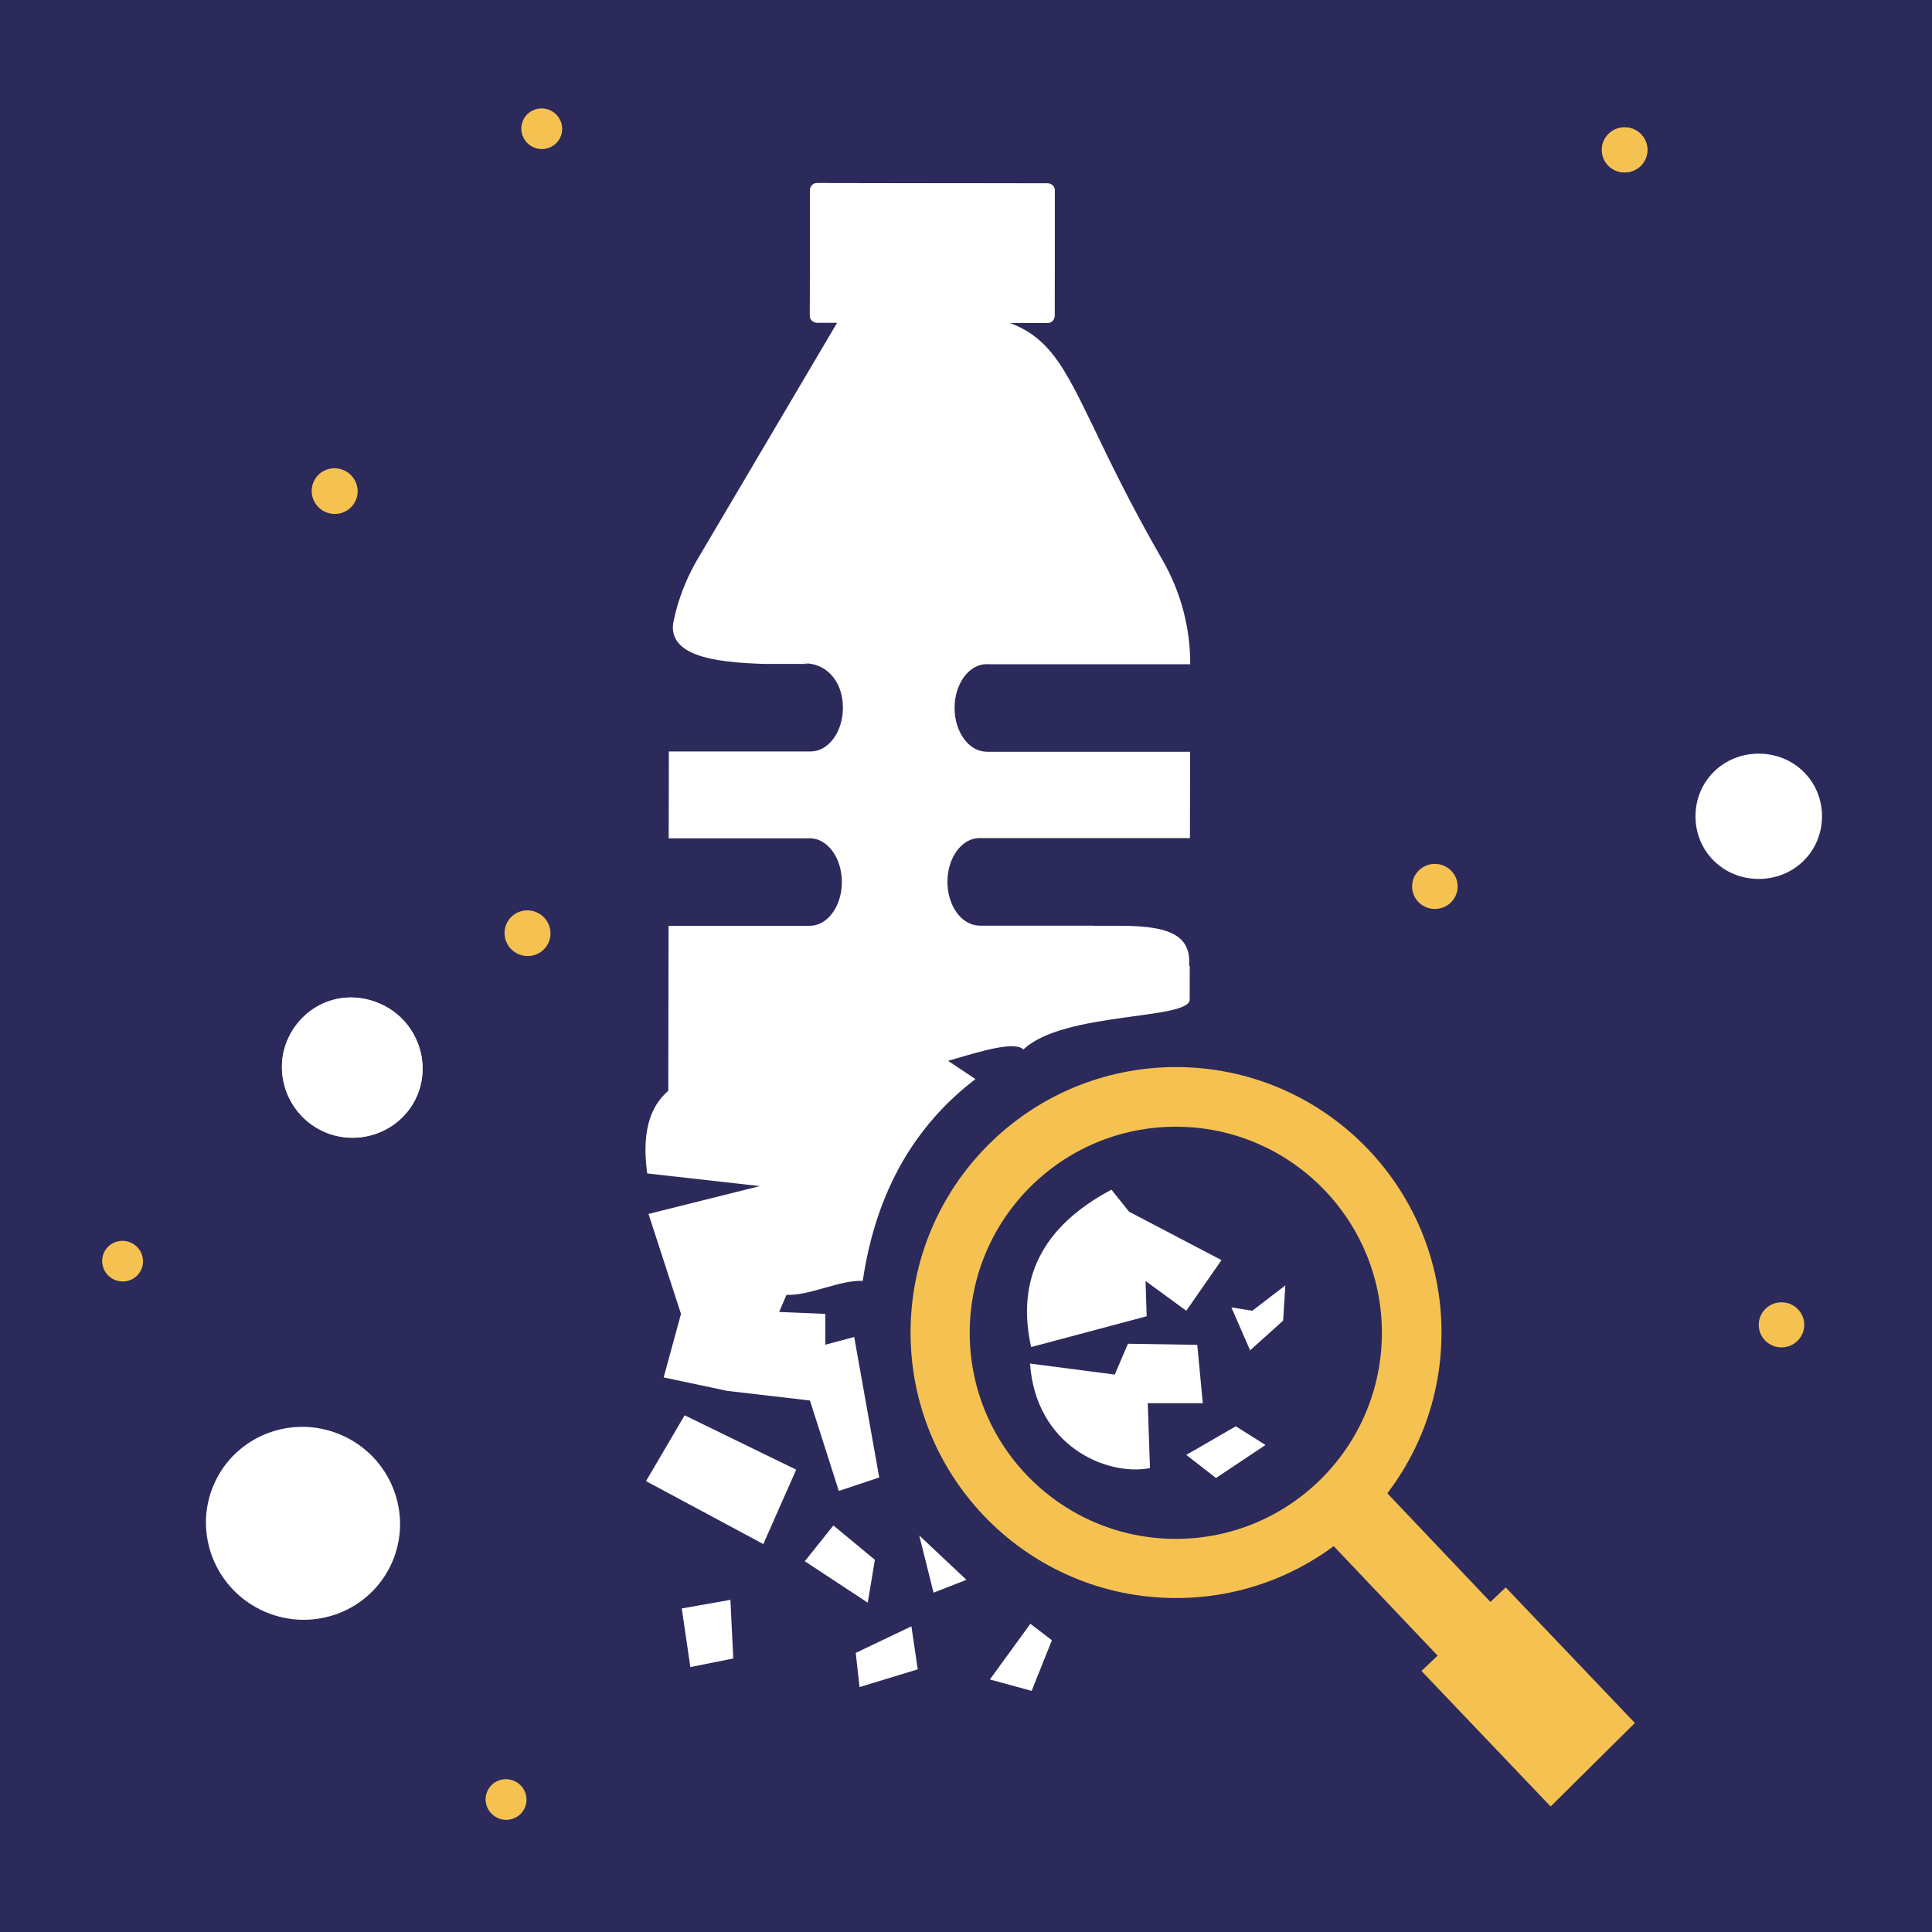 <?xml version="1.0" encoding="UTF-8"?>
<!DOCTYPE svg PUBLIC "-//W3C//DTD SVG 1.1//EN" "http://www.w3.org/Graphics/SVG/1.1/DTD/svg11.dtd">
<!-- Creator: CorelDRAW -->
<svg xmlns="http://www.w3.org/2000/svg" xml:space="preserve" width="70.155mm" height="70.155mm" version="1.1" style="shape-rendering:geometricPrecision; text-rendering:geometricPrecision; image-rendering:optimizeQuality; fill-rule:evenodd; clip-rule:evenodd"
viewBox="0 0 2624.79 2624.79"
 xmlns:xlink="http://www.w3.org/1999/xlink"
 xmlns:xodm="http://www.corel.com/coreldraw/odm/2003">
 <defs>
  <style type="text/css">
   <![CDATA[
    .fil0 {fill:#2B2A5B}
    .fil5 {fill:#F5C251}
    .fil4 {fill:white}
    .fil2 {fill:#2B2A5B;fill-rule:nonzero}
    .fil3 {fill:#F5C251;fill-rule:nonzero}
    .fil1 {fill:white;fill-rule:nonzero}
   ]]>
  </style>
 </defs>
 <g id="Layer_x0020_1">
  <g id="_2071564797808">
   <rect class="fil0" x="-0" y="-0" width="2624.79" height="2624.79"/>
   <path class="fil1" d="M1432.99 258.82c0,-2.57 -0.97,-4.99 -2.79,-6.8 -1.8,-1.83 -4.22,-2.81 -6.77,-2.81l-313.32 -0.51c-2.53,-0 -4.99,1.01 -6.8,2.79 -1.79,1.78 -2.81,4.26 -2.81,6.79l-0.28 170.4c-0,2.56 0.99,4.98 2.81,6.79 1.8,1.8 4.22,2.81 6.77,2.81l313.32 0.51c2.55,0 4.95,-0.99 6.78,-2.79 1.81,-1.82 2.81,-4.22 2.81,-6.78l0.28 -170.41z"/>
   <path class="fil1" d="M469.45 1952.22c65.44,32.23 92.63,110.93 60.72,175.72 -31.93,64.82 -110.87,91.19 -176.31,58.96 -65.43,-32.22 -92.64,-110.88 -60.72,-175.7 31.91,-64.79 110.87,-91.2 176.3,-58.98z"/>
   <path class="fil2" d="M548.99 1374.91c15.5,7.64 21.91,26.25 14.35,41.6 -7.56,15.34 -26.22,21.62 -41.72,13.98 -15.53,-7.65 -21.94,-26.27 -14.38,-41.62 7.56,-15.35 26.22,-21.62 41.76,-13.97z"/>
   <path class="fil3" d="M730.33 1240.04c15.5,7.64 21.97,26.29 14.41,41.63 -7.56,15.34 -26.28,21.59 -41.78,13.95 -15.48,-7.62 -21.91,-26.25 -14.35,-41.6 7.56,-15.34 26.25,-21.6 41.72,-13.98z"/>
   <path class="fil1" d="M520.51 1365.61c47.15,23.23 67.05,80.79 44.05,127.49 -22.99,46.69 -80.76,66.01 -127.91,42.79 -47.15,-23.22 -67.05,-80.8 -44.05,-127.49 22.99,-46.69 77.99,-67.37 127.91,-42.79z"/>
   <path class="fil3" d="M178.73 1688.68c13.79,6.79 19.5,23.35 12.78,37.01 -6.72,13.64 -23.34,19.22 -37.12,12.43 -13.79,-6.79 -19.52,-23.37 -12.8,-37.01 6.73,-13.66 23.35,-19.21 37.14,-12.42z"/>
   <polygon class="fil4" points="1166.2,1461.84 1234.67,1461.95 1219.51,1506.83 1140.22,1537.45 "/>
   <path class="fil1" d="M1390.38 1425.86c53.94,-51.7 225.87,-39.94 225.92,-67.92l0.74 -455.67c0.1,-49.71 -12.95,-98.53 -37.76,-141.56 -180.57,-313.03 -94.88,-340.99 -425.06,-341.52 -3.4,-0 -6.55,1.78 -8.29,4.71l-197.85 335.12c-25.58,43.34 -39.12,92.76 -39.2,143.1l-0.94 579.79c-0.21,128.1 104.2,55.33 232.29,55.54l129.06 -107.79c-61.57,51.43 98.32,-27.16 121.11,-3.8z"/>
   <path class="fil1" d="M1432.99 258.82c0,-2.57 -0.97,-4.99 -2.79,-6.8 -1.8,-1.83 -4.22,-2.81 -6.77,-2.81l-313.32 -0.51c-2.53,-0 -4.99,1.01 -6.8,2.79 -1.79,1.78 -2.81,4.26 -2.81,6.79l-0.28 170.4c-0,2.56 0.99,4.98 2.81,6.79 1.8,1.8 4.22,2.81 6.77,2.81l313.32 0.51c2.55,0 4.95,-0.99 6.78,-2.79 1.81,-1.82 2.81,-4.22 2.81,-6.78l0.28 -170.41z"/>
   <path class="fil3" d="M468.33 639.41c15.5,7.63 21.97,26.28 14.41,41.63 -7.56,15.35 -26.28,21.59 -41.78,13.96 -15.47,-7.63 -21.91,-26.26 -14.35,-41.6 7.56,-15.34 26.25,-21.61 41.72,-13.98z"/>
   <path class="fil1" d="M520.51 1365.61c47.15,23.23 67.05,80.79 44.05,127.49 -22.99,46.69 -80.76,66.01 -127.91,42.79 -47.15,-23.22 -67.05,-80.8 -44.05,-127.49 22.99,-46.69 77.99,-67.37 127.91,-42.79z"/>
   <path class="fil3" d="M699.71 2420.07c13.79,6.79 19.5,23.35 12.78,37 -6.72,13.65 -23.34,19.22 -37.12,12.43 -13.79,-6.79 -19.52,-23.37 -12.8,-37.01 6.73,-13.65 23.35,-19.21 37.14,-12.42z"/>
   <polygon class="fil4" points="1166.2,1461.84 1234.67,1461.95 1219.51,1506.83 1140.22,1537.45 "/>
   <path class="fil0" d="M1101.54 901.91c24.62,3.71 43.63,26.64 43.63,59.48 0,32.58 -19.21,59.05 -43.03,59.48l0 0.09 -332.06 0 0 -118.93 328.73 0c0.91,-0.07 -21.88,-3.83 2.75,-0.12z"/>
   <path class="fil0" d="M1100.11 1138.84c24.09,0 43.63,26.63 43.63,59.48 0,32.58 -19.21,59.04 -43.03,59.47l0 0.09 -332.06 0 0 -118.93 328.73 0c0.91,-0.07 1.83,-0.12 2.75,-0.12z"/>
   <path class="fil0" d="M1340.5 902.31c-24.09,0 -43.63,26.63 -43.63,59.48 0,32.58 19.21,59.04 43.03,59.47l0 0.09 332.06 0 0 -118.93 -328.73 0c-0.91,-0.07 -1.83,-0.12 -2.75,-0.12z"/>
   <path class="fil0" d="M1330.8 1138.55c-24.09,0 -43.62,26.63 -43.62,59.48 0,32.58 19.21,59.04 43.03,59.47l0 0.09 332.06 0 0 -118.93 -328.73 0c-0.91,-0.07 -1.83,-0.12 -2.75,-0.12z"/>
   <path class="fil4" d="M1046.07 1468.74c-44.13,2.87 -88.25,5.73 -132.38,8.59 -27.59,20.15 -42.97,54.55 -34.38,116.9l153 17.19 -151.28 37.82 44.16 135.81 -23.53 86.28 86.28 18.3 112.43 13.07 39.22 122.89 54.91 -18.3 -33.99 -190.87 -39.22 10.46 0 -41.83 -62.75 -2.62 9.96 -23.29c31.21,1.46 72.39,-20.37 103.6,-18.92 18.09,-122.28 71.25,-211.67 153.13,-274.16l-54.91 -36.61 -224.25 39.27z"/>
   <polygon class="fil4" points="877.65,2012.22 930.13,1922.82 1081.72,1996.68 1037.02,2097.74 "/>
   <polygon class="fil4" points="992.32,2173.53 996.21,2253.22 937.9,2264.88 926.24,2185.2 "/>
   <polygon class="fil4" points="1093.38,2121.06 1132.25,2072.47 1188.61,2119.11 1178.9,2177.42 "/>
   <polygon class="fil4" points="1248.87,2086.08 1268.3,2163.82 1313,2146.33 "/>
   <polygon class="fil4" points="1167.75,2292.03 1162.59,2245.6 1238.24,2209.5 1246.84,2267.96 "/>
   <polygon class="fil4" points="1399.86,2206.06 1344.84,2281.71 1401.58,2297.19 1429.09,2228.41 "/>
   <path class="fil4" d="M1510 1616.29c-94.61,50.18 -129.51,121.99 -109.14,213.8l156.99 -41.86 -1.5 -47.84 55.32 40.37 47.85 -68.78 -31.4 -16.44 -94.19 -49.34 -23.92 -29.9z"/>
   <path class="fil4" d="M1399.36 1852.51l115.12 14.95 17.94 -41.86 94.19 1.5 7.48 79.24 -74.75 0 2.99 88.21c-59.19,11.33 -155.11,-30.13 -162.97,-142.04z"/>
   <polygon class="fil4" points="1678.94,1937.73 1611.66,1976.61 1652.03,2008 1719.31,1963.15 "/>
   <polygon class="fil4" points="1672.96,1776.26 1698.38,1834.57 1743.24,1794.2 1746.23,1746.36 1701.37,1780.75 "/>
   <path class="fil5" d="M1597.74 1449.73c199.19,0 360.67,161.48 360.67,360.67 0,199.19 -161.48,360.67 -360.67,360.67 -199.19,0 -360.67,-161.48 -360.67,-360.67 0,-199.19 161.48,-360.67 360.67,-360.67zm-0.31 81.01c154.63,0 279.98,125.35 279.98,279.98 0,154.63 -125.36,279.98 -279.98,279.98 -154.63,0 -279.98,-125.35 -279.98,-279.98 0,-154.63 125.35,-279.98 279.98,-279.98z"/>
   <polygon class="fil5" points="1801.23,2089.28 1873.01,2016.35 2024.89,2176.37 2045.64,2156.67 2221.14,2340.82 2106.66,2454.27 1931.17,2270.13 1953.1,2249.3 "/>
   <path class="fil1" d="M2389.37 1023.92c48.13,0 85.98,37.43 85.98,85.08 0,47.65 -37.85,85.1 -85.98,85.1 -48.13,0 -85.91,-37.44 -85.91,-85.1 0,-47.65 37.78,-85.08 85.91,-85.08z"/>
   <path class="fil3" d="M2420.31 1769.29c17.08,0 30.94,13.72 30.94,30.63 0,16.91 -13.85,30.63 -30.94,30.63 -17.09,0 -30.94,-13.72 -30.94,-30.63 0,-16.91 13.85,-30.63 30.94,-30.63z"/>
   <path class="fil3" d="M2207.21 173.02c17.08,0 30.93,13.72 30.93,30.63 0,16.91 -13.85,30.63 -30.93,30.63 -17.09,0 -30.98,-13.72 -30.98,-30.63 0,-16.91 13.89,-30.63 30.98,-30.63z"/>
   <path class="fil3" d="M1949.39 1173.67c17.09,0 30.94,13.72 30.94,30.63 0,16.91 -13.85,30.63 -30.94,30.63 -17.09,0 -30.94,-13.72 -30.94,-30.63 0,-16.91 13.85,-30.63 30.94,-30.63z"/>
   <path class="fil0" d="M916.97 835.45c-18.16,56.12 52.78,64.26 121.42,66.59l-141.2 63.31 -117.18 -92.47 136.96 -37.43z"/>
   <path class="fil0" d="M1615.39 1312.03c5.11,-58.09 -60.69,-54.43 -131.72,-54.43l187.43 -64.57 86.25 121.83 -141.96 -2.83z"/>
   <path class="fil3" d="M748.2 150.2c13.79,6.79 19.5,23.36 12.78,37 -6.72,13.65 -23.34,19.22 -37.12,12.43 -13.79,-6.79 -19.52,-23.37 -12.8,-37.02 6.72,-13.64 23.36,-19.2 37.14,-12.41z"/>
   <path class="fil3" d="M2207.21 173.02c17.08,0 30.93,13.72 30.93,30.63 0,16.91 -13.85,30.63 -30.93,30.63 -17.09,0 -30.98,-13.72 -30.98,-30.63 0,-16.91 13.89,-30.63 30.98,-30.63z"/>
  </g>
 </g>
</svg>
